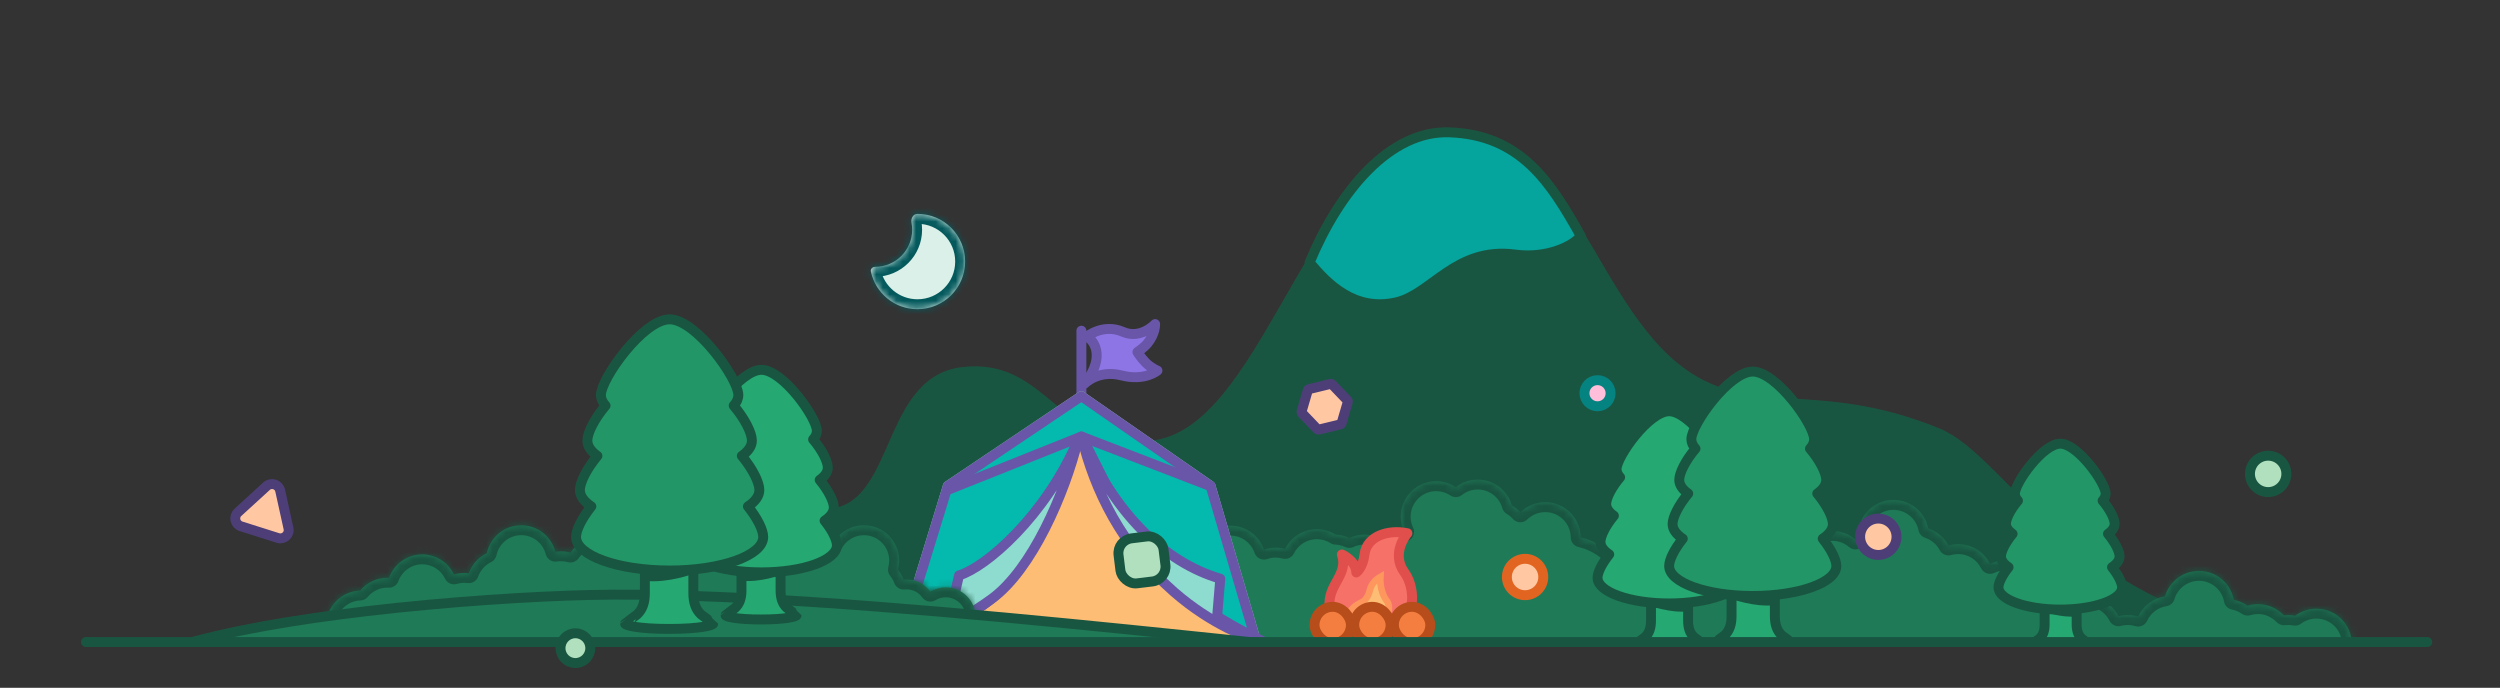 <?xml version="1.0" encoding="utf-8"?>
<svg xmlns="http://www.w3.org/2000/svg" width="378" height="104" viewBox="0 0 378 104" fill="none">
<rect x="0" y="0" width="378" height="104" fill="#333333" stroke="none"/>
<g clip-path="url(#clip0_3162_17253)">
<mask id="path-1-inside-1_3162_17253" fill="white">
<path d="M138.721 32.338C138.063 32.338 137.697 33.04 137.821 33.687C137.886 34.028 137.92 34.38 137.92 34.74C137.92 37.836 135.411 40.345 132.316 40.345C131.927 40.345 131.592 40.665 131.673 41.046C132.363 44.305 135.256 46.75 138.721 46.75C142.701 46.75 145.927 43.524 145.927 39.544C145.927 35.564 142.701 32.338 138.721 32.338Z"/>
</mask>
<path d="M138.721 32.338C138.063 32.338 137.697 33.04 137.821 33.687C137.886 34.028 137.92 34.38 137.92 34.74C137.92 37.836 135.411 40.345 132.316 40.345C131.927 40.345 131.592 40.665 131.673 41.046C132.363 44.305 135.256 46.75 138.721 46.75C142.701 46.75 145.927 43.524 145.927 39.544C145.927 35.564 142.701 32.338 138.721 32.338Z" fill="#DAF0E9"/>
<path d="M138.721 32.338L138.721 30.838H138.721V32.338ZM137.92 34.74H139.42V34.74L137.92 34.74ZM132.316 40.345L132.316 41.845H132.316V40.345ZM138.721 46.75V48.25H138.721L138.721 46.75ZM145.927 39.544L147.427 39.544V39.544H145.927ZM131.673 41.046L130.205 41.357L131.673 41.046ZM137.821 33.687L136.348 33.968L137.821 33.687ZM137.821 33.687L139.294 33.405C139.377 33.838 139.42 34.285 139.42 34.74H137.92H136.42C136.42 34.475 136.395 34.217 136.348 33.968L137.821 33.687ZM137.92 34.74L139.42 34.74C139.42 38.664 136.24 41.845 132.316 41.845L132.316 40.345L132.316 38.845C134.583 38.845 136.42 37.007 136.42 34.74L137.92 34.74ZM131.673 41.046L133.14 40.735C133.687 43.315 135.98 45.25 138.721 45.25L138.721 46.75L138.721 48.25C134.533 48.25 131.04 45.295 130.205 41.357L131.673 41.046ZM138.721 46.75V45.25C141.873 45.25 144.427 42.695 144.427 39.544H145.927H147.427C147.427 44.352 143.529 48.25 138.721 48.25V46.75ZM145.927 39.544L144.427 39.544C144.427 36.393 141.872 33.838 138.721 33.838V32.338V30.838C143.529 30.838 147.427 34.736 147.427 39.544L145.927 39.544ZM132.316 40.345V41.845C132.525 41.845 132.737 41.762 132.902 41.59C133.082 41.402 133.214 41.084 133.14 40.735L131.673 41.046L130.205 41.357C129.874 39.795 131.244 38.845 132.316 38.845V40.345ZM138.721 32.338L138.721 33.838C138.833 33.838 138.956 33.805 139.064 33.739C139.166 33.678 139.225 33.605 139.254 33.557C139.305 33.475 139.299 33.428 139.294 33.405L137.821 33.687L136.348 33.968C136.22 33.299 136.334 32.577 136.701 31.982C137.087 31.358 137.79 30.838 138.721 30.838L138.721 32.338Z" fill="#04595D" mask="url(#path-1-inside-1_3162_17253)"/>
<path d="M227.781 22.621C224.529 20.74 220.674 20.149 215.734 21.715C211.342 23.108 207.593 26.45 204.167 30.825C200.742 35.199 197.704 40.517 194.691 45.767C191.694 50.99 188.716 56.156 185.441 60.114C182.171 64.067 178.501 66.944 174.082 67.382C166.813 68.102 162.725 64.751 158.947 61.597C155.174 58.447 151.745 55.535 145.594 56.245C142.47 56.605 140.359 58.189 138.709 60.384C137.031 62.615 135.865 65.426 134.631 68.217C133.422 70.949 132.135 73.695 130.202 75.518C129.22 76.444 128.062 77.142 126.662 77.485C125.266 77.828 123.673 77.808 121.832 77.365C113.342 75.325 106.671 78.55 104.518 80.55C100.584 84.203 93.319 88.03 84.781 91.293C78.605 93.653 71.716 95.733 64.851 97.25H343.327C328.306 93.765 318.462 87.54 311.236 81.436C307.043 77.895 303.725 74.386 300.838 71.54C297.92 68.663 295.482 66.508 292.972 65.478C283.657 61.658 276.559 61.371 270.371 60.967C264.171 60.562 258.793 60.038 253.246 55.551C249.644 52.636 246.732 48.603 244.084 44.363C242.758 42.24 241.488 40.047 240.23 37.906C238.97 35.761 237.719 33.665 236.422 31.712C233.819 27.794 231.076 24.526 227.781 22.621Z" fill="#195642" stroke="#195642" stroke-width="1.5" stroke-linecap="round" stroke-linejoin="round"/>
<mask id="path-4-inside-2_3162_17253" fill="white">
<path d="M223.431 72.514C222.181 72.514 221.033 72.942 220.121 73.659C219.271 73.092 218.25 72.761 217.151 72.761C214.19 72.761 211.79 75.162 211.79 78.123C211.79 78.943 211.975 79.719 212.305 80.415C211.284 80.708 210.389 81.296 209.717 82.081C208.787 81.306 207.592 80.841 206.288 80.841C205.477 80.841 204.708 81.022 204.019 81.344C203.391 81.05 202.697 80.876 201.966 80.846C201.139 80.325 200.16 80.022 199.11 80.022C197.004 80.022 195.181 81.238 194.305 83.005C193.849 82.879 193.369 82.812 192.873 82.812C192.255 82.812 191.663 82.918 191.11 83.11C190.389 81.001 188.391 79.485 186.038 79.485C183.077 79.485 180.677 81.885 180.677 84.846C180.677 85.958 181.016 86.991 181.596 87.847C180.632 88.906 180.045 90.313 180.045 91.858C180.045 95.151 182.715 97.821 186.008 97.821C186.306 97.821 186.599 97.797 186.886 97.754C188.045 99.795 190.236 101.173 192.751 101.173C194.21 101.173 195.56 100.708 196.664 99.92C196.9 99.952 197.142 99.97 197.387 99.97C198.721 99.97 199.941 99.482 200.879 98.675C201.542 98.972 202.276 99.138 203.05 99.138C205.915 99.138 208.251 96.875 208.367 94.039C208.921 94.317 209.529 94.503 210.173 94.575C210.095 94.938 210.052 95.314 210.052 95.7C210.052 98.639 212.435 101.022 215.374 101.022C216.292 101.022 217.155 100.789 217.908 100.38C218.749 100.797 219.695 101.034 220.696 101.034C222.041 101.034 223.286 100.61 224.309 99.891C225.495 101.301 227.271 102.198 229.258 102.198C230.821 102.198 232.255 101.643 233.373 100.72C234.409 101.077 235.52 101.274 236.678 101.274C236.743 101.274 236.809 101.27 236.874 101.269C238.716 103.829 241.719 105.498 245.114 105.499C249.086 105.499 252.524 103.216 254.19 99.891C254.43 99.924 254.674 99.942 254.922 99.942C255.104 99.942 255.284 99.932 255.461 99.915C256.867 103.377 260.261 105.82 264.228 105.82C267.795 105.82 270.9 103.845 272.512 100.93C274.233 103.282 277.012 104.811 280.149 104.811C283.076 104.811 285.69 103.482 287.426 101.395C289.101 104.053 292.06 105.82 295.434 105.82C299.702 105.82 303.31 102.993 304.488 99.109C305.203 99.462 306.007 99.662 306.858 99.662C307.8 99.662 308.685 99.418 309.454 98.992C310.407 100.479 312.072 101.465 313.97 101.465C314.884 101.465 315.744 101.237 316.497 100.833C316.635 100.808 316.771 100.777 316.904 100.741C317.782 102.505 319.602 103.718 321.707 103.718C323.87 103.718 325.731 102.437 326.579 100.593C327.08 100.748 327.612 100.831 328.163 100.831C329.186 100.83 330.142 100.544 330.955 100.047C331.663 102.18 333.672 103.718 336.042 103.718C337.646 103.718 339.085 103.013 340.067 101.897C340.495 102.007 340.942 102.066 341.403 102.066C341.624 102.066 341.842 102.051 342.056 102.025C343.034 103.067 344.422 103.718 345.964 103.718C347.17 103.718 348.284 103.32 349.18 102.647C349.521 102.715 349.874 102.752 350.235 102.752C353.196 102.752 355.596 100.352 355.596 97.391C355.596 94.43 353.196 92.03 350.235 92.03C349.029 92.03 347.916 92.428 347.021 93.1C346.679 93.032 346.326 92.997 345.964 92.997C345.743 92.997 345.526 93.011 345.312 93.037C344.334 91.995 342.945 91.343 341.403 91.343C340.856 91.343 340.328 91.426 339.83 91.579C339.219 91.148 338.516 90.842 337.754 90.697C337.292 88.205 335.11 86.318 332.484 86.318C330.047 86.318 327.991 87.945 327.34 90.171C325.535 90.449 324.029 91.628 323.291 93.233C322.79 93.078 322.258 92.997 321.707 92.997C321.221 92.997 320.75 93.062 320.302 93.183C319.424 91.418 317.604 90.206 315.499 90.206C314.586 90.206 313.725 90.433 312.973 90.836C312.403 90.944 311.866 91.141 311.375 91.413C310.705 90.367 309.682 89.568 308.474 89.187C308.037 86.665 305.839 84.748 303.192 84.748C302.368 84.748 301.588 84.933 300.891 85.265C300.016 83.493 298.191 82.274 296.081 82.274C295.571 82.274 295.078 82.346 294.611 82.479C293.968 81.266 292.873 80.329 291.55 79.893C291.058 77.44 288.891 75.592 286.293 75.592C283.332 75.592 280.932 77.992 280.932 80.953C280.932 81.09 280.94 81.227 280.95 81.362C280.814 81.427 280.682 81.498 280.553 81.574C279.614 80.767 278.394 80.278 277.06 80.278C275.771 80.278 274.589 80.733 273.664 81.491C273.026 81.355 272.364 81.283 271.686 81.283C267.799 81.283 264.462 83.627 263.006 86.978C262.792 87.006 262.581 87.038 262.372 87.08C261.406 85.671 259.784 84.748 257.947 84.748C256.375 84.748 254.961 85.424 253.98 86.502C253.232 86.105 252.377 85.879 251.471 85.879C250.8 85.879 250.159 86.003 249.567 86.228C248.223 85.571 246.712 85.202 245.114 85.202C245.049 85.202 244.984 85.204 244.919 85.206C243.509 83.246 241.419 81.812 238.994 81.246C238.969 78.306 236.579 75.932 233.634 75.932C232.171 75.932 230.846 76.518 229.879 77.467C229.508 77.052 229.073 76.696 228.59 76.413C227.953 74.162 225.885 72.514 223.431 72.514Z"/>
</mask>
<path d="M223.431 72.514C222.181 72.514 221.033 72.942 220.121 73.659C219.271 73.092 218.25 72.761 217.151 72.761C214.19 72.761 211.79 75.162 211.79 78.123C211.79 78.943 211.975 79.719 212.305 80.415C211.284 80.708 210.389 81.296 209.717 82.081C208.787 81.306 207.592 80.841 206.288 80.841C205.477 80.841 204.708 81.022 204.019 81.344C203.391 81.05 202.697 80.876 201.966 80.846C201.139 80.325 200.16 80.022 199.11 80.022C197.004 80.022 195.181 81.238 194.305 83.005C193.849 82.879 193.369 82.812 192.873 82.812C192.255 82.812 191.663 82.918 191.11 83.11C190.389 81.001 188.391 79.485 186.038 79.485C183.077 79.485 180.677 81.885 180.677 84.846C180.677 85.958 181.016 86.991 181.596 87.847C180.632 88.906 180.045 90.313 180.045 91.858C180.045 95.151 182.715 97.821 186.008 97.821C186.306 97.821 186.599 97.797 186.886 97.754C188.045 99.795 190.236 101.173 192.751 101.173C194.21 101.173 195.56 100.708 196.664 99.92C196.9 99.952 197.142 99.97 197.387 99.97C198.721 99.97 199.941 99.482 200.879 98.675C201.542 98.972 202.276 99.138 203.05 99.138C205.915 99.138 208.251 96.875 208.367 94.039C208.921 94.317 209.529 94.503 210.173 94.575C210.095 94.938 210.052 95.314 210.052 95.7C210.052 98.639 212.435 101.022 215.374 101.022C216.292 101.022 217.155 100.789 217.908 100.38C218.749 100.797 219.695 101.034 220.696 101.034C222.041 101.034 223.286 100.61 224.309 99.891C225.495 101.301 227.271 102.198 229.258 102.198C230.821 102.198 232.255 101.643 233.373 100.72C234.409 101.077 235.52 101.274 236.678 101.274C236.743 101.274 236.809 101.27 236.874 101.269C238.716 103.829 241.719 105.498 245.114 105.499C249.086 105.499 252.524 103.216 254.19 99.891C254.43 99.924 254.674 99.942 254.922 99.942C255.104 99.942 255.284 99.932 255.461 99.915C256.867 103.377 260.261 105.82 264.228 105.82C267.795 105.82 270.9 103.845 272.512 100.93C274.233 103.282 277.012 104.811 280.149 104.811C283.076 104.811 285.69 103.482 287.426 101.395C289.101 104.053 292.06 105.82 295.434 105.82C299.702 105.82 303.31 102.993 304.488 99.109C305.203 99.462 306.007 99.662 306.858 99.662C307.8 99.662 308.685 99.418 309.454 98.992C310.407 100.479 312.072 101.465 313.97 101.465C314.884 101.465 315.744 101.237 316.497 100.833C316.635 100.808 316.771 100.777 316.904 100.741C317.782 102.505 319.602 103.718 321.707 103.718C323.87 103.718 325.731 102.437 326.579 100.593C327.08 100.748 327.612 100.831 328.163 100.831C329.186 100.83 330.142 100.544 330.955 100.047C331.663 102.18 333.672 103.718 336.042 103.718C337.646 103.718 339.085 103.013 340.067 101.897C340.495 102.007 340.942 102.066 341.403 102.066C341.624 102.066 341.842 102.051 342.056 102.025C343.034 103.067 344.422 103.718 345.964 103.718C347.17 103.718 348.284 103.32 349.18 102.647C349.521 102.715 349.874 102.752 350.235 102.752C353.196 102.752 355.596 100.352 355.596 97.391C355.596 94.43 353.196 92.03 350.235 92.03C349.029 92.03 347.916 92.428 347.021 93.1C346.679 93.032 346.326 92.997 345.964 92.997C345.743 92.997 345.526 93.011 345.312 93.037C344.334 91.995 342.945 91.343 341.403 91.343C340.856 91.343 340.328 91.426 339.83 91.579C339.219 91.148 338.516 90.842 337.754 90.697C337.292 88.205 335.11 86.318 332.484 86.318C330.047 86.318 327.991 87.945 327.34 90.171C325.535 90.449 324.029 91.628 323.291 93.233C322.79 93.078 322.258 92.997 321.707 92.997C321.221 92.997 320.75 93.062 320.302 93.183C319.424 91.418 317.604 90.206 315.499 90.206C314.586 90.206 313.725 90.433 312.973 90.836C312.403 90.944 311.866 91.141 311.375 91.413C310.705 90.367 309.682 89.568 308.474 89.187C308.037 86.665 305.839 84.748 303.192 84.748C302.368 84.748 301.588 84.933 300.891 85.265C300.016 83.493 298.191 82.274 296.081 82.274C295.571 82.274 295.078 82.346 294.611 82.479C293.968 81.266 292.873 80.329 291.55 79.893C291.058 77.44 288.891 75.592 286.293 75.592C283.332 75.592 280.932 77.992 280.932 80.953C280.932 81.09 280.94 81.227 280.95 81.362C280.814 81.427 280.682 81.498 280.553 81.574C279.614 80.767 278.394 80.278 277.06 80.278C275.771 80.278 274.589 80.733 273.664 81.491C273.026 81.355 272.364 81.283 271.686 81.283C267.799 81.283 264.462 83.627 263.006 86.978C262.792 87.006 262.581 87.038 262.372 87.08C261.406 85.671 259.784 84.748 257.947 84.748C256.375 84.748 254.961 85.424 253.98 86.502C253.232 86.105 252.377 85.879 251.471 85.879C250.8 85.879 250.159 86.003 249.567 86.228C248.223 85.571 246.712 85.202 245.114 85.202C245.049 85.202 244.984 85.204 244.919 85.206C243.509 83.246 241.419 81.812 238.994 81.246C238.969 78.306 236.579 75.932 233.634 75.932C232.171 75.932 230.846 76.518 229.879 77.467C229.508 77.052 229.073 76.696 228.59 76.413C227.953 74.162 225.885 72.514 223.431 72.514Z" fill="#1F7A57"/>
<path d="M223.431 72.514L223.431 71.014H223.431V72.514ZM220.121 73.659L221.048 74.838C220.538 75.239 219.829 75.266 219.289 74.907L220.121 73.659ZM217.151 72.761L217.151 71.261H217.151V72.761ZM211.79 78.123L210.29 78.123V78.123H211.79ZM212.305 80.415L213.66 79.772C213.849 80.17 213.853 80.631 213.672 81.032C213.49 81.433 213.142 81.735 212.719 81.856L212.305 80.415ZM209.717 82.081L210.856 83.057C210.322 83.679 209.387 83.758 208.757 83.233L209.717 82.081ZM206.288 80.841V79.341H206.288L206.288 80.841ZM204.019 81.344L204.654 82.703C204.251 82.891 203.785 82.891 203.382 82.703L204.019 81.344ZM201.966 80.846L201.906 82.345C201.643 82.335 201.388 82.255 201.166 82.115L201.966 80.846ZM199.11 80.022V78.522H199.11L199.11 80.022ZM194.305 83.005L195.649 83.672C195.329 84.316 194.598 84.643 193.905 84.451L194.305 83.005ZM192.873 82.812L192.873 81.312H192.873V82.812ZM191.11 83.11L191.604 84.526C191.227 84.658 190.813 84.633 190.454 84.459C190.095 84.284 189.82 83.973 189.691 83.596L191.11 83.11ZM186.038 79.485V77.985H186.038L186.038 79.485ZM180.677 84.846L179.177 84.846V84.846H180.677ZM181.596 87.847L182.838 87.006C183.226 87.58 183.171 88.344 182.705 88.856L181.596 87.847ZM180.045 91.858H178.545V91.858L180.045 91.858ZM186.008 97.821L186.008 99.321H186.008V97.821ZM186.886 97.754L186.667 96.27C187.279 96.18 187.884 96.475 188.19 97.013L186.886 97.754ZM192.751 101.173V102.673V101.173ZM196.664 99.92L195.792 98.7C196.103 98.478 196.486 98.383 196.864 98.434L196.664 99.92ZM197.387 99.97L197.387 101.47H197.387V99.97ZM200.879 98.675L199.901 97.538C200.342 97.159 200.961 97.069 201.491 97.306L200.879 98.675ZM203.05 99.138L203.05 100.638H203.05V99.138ZM208.367 94.039L206.868 93.977C206.889 93.468 207.167 93.004 207.606 92.746C208.046 92.487 208.586 92.47 209.041 92.698L208.367 94.039ZM210.173 94.575L210.339 93.084C210.76 93.131 211.142 93.354 211.39 93.698C211.638 94.043 211.729 94.476 211.639 94.89L210.173 94.575ZM210.052 95.7H208.552V95.7L210.052 95.7ZM215.374 101.022V102.522H215.374L215.374 101.022ZM217.908 100.38L217.193 99.062C217.622 98.829 218.137 98.82 218.575 99.037L217.908 100.38ZM220.696 101.034V102.534H220.696L220.696 101.034ZM224.309 99.891L223.446 98.664C224.082 98.217 224.955 98.33 225.456 98.925L224.309 99.891ZM229.258 102.198V103.698V102.198ZM233.373 100.72L232.418 99.564C232.821 99.231 233.368 99.132 233.861 99.302L233.373 100.72ZM236.678 101.274L236.678 102.774H236.678V101.274ZM236.874 101.269L236.846 99.769C237.338 99.76 237.804 99.993 238.092 100.393L236.874 101.269ZM245.114 105.499V106.999H245.114L245.114 105.499ZM254.19 99.891L252.85 99.219C253.137 98.645 253.757 98.318 254.393 98.405L254.19 99.891ZM254.922 99.942L254.922 101.442H254.922V99.942ZM255.461 99.915L255.312 98.422C255.974 98.356 256.6 98.734 256.851 99.35L255.461 99.915ZM264.228 105.82V107.32H264.227L264.228 105.82ZM272.512 100.93L271.199 100.204C271.447 99.756 271.906 99.466 272.417 99.433C272.928 99.401 273.42 99.631 273.722 100.044L272.512 100.93ZM280.149 104.811L280.149 106.311H280.149V104.811ZM287.426 101.395L286.273 100.436C286.58 100.067 287.045 99.867 287.524 99.898C288.004 99.93 288.439 100.189 288.695 100.595L287.426 101.395ZM295.434 105.82V107.32H295.434L295.434 105.82ZM304.488 99.109L303.053 98.674C303.181 98.252 303.488 97.908 303.892 97.733C304.296 97.557 304.757 97.569 305.152 97.764L304.488 99.109ZM306.858 99.662L306.858 101.162H306.858V99.662ZM309.454 98.992L308.727 97.68C309.419 97.296 310.29 97.516 310.717 98.183L309.454 98.992ZM313.97 101.465V102.965H313.97L313.97 101.465ZM316.497 100.833L315.789 99.511C315.924 99.439 316.069 99.388 316.219 99.359L316.497 100.833ZM316.904 100.741L316.512 99.293C317.202 99.106 317.929 99.432 318.247 100.073L316.904 100.741ZM321.707 103.718L321.707 105.218H321.707V103.718ZM326.579 100.593L325.216 99.967C325.53 99.283 326.303 98.938 327.022 99.16L326.579 100.593ZM328.163 100.831L328.163 102.331H328.163V100.831ZM330.955 100.047L330.173 98.768C330.563 98.529 331.041 98.481 331.47 98.639C331.9 98.796 332.234 99.141 332.379 99.575L330.955 100.047ZM336.042 103.718V105.218H336.042L336.042 103.718ZM340.067 101.897L338.941 100.906C339.314 100.482 339.893 100.304 340.44 100.444L340.067 101.897ZM341.403 102.066V103.566H341.403L341.403 102.066ZM342.056 102.025L341.875 100.536C342.349 100.478 342.822 100.65 343.149 100.998L342.056 102.025ZM345.964 103.718V105.218H345.964L345.964 103.718ZM349.18 102.647L348.279 101.447C348.62 101.191 349.055 101.092 349.473 101.176L349.18 102.647ZM350.235 102.752L350.235 104.252H350.235V102.752ZM355.596 97.391H357.096V97.391L355.596 97.391ZM350.235 92.03V90.53H350.235L350.235 92.03ZM347.021 93.1L347.921 94.3C347.579 94.556 347.145 94.655 346.727 94.571L347.021 93.1ZM345.964 92.997L345.964 91.497H345.964V92.997ZM345.312 93.037L345.493 94.526C345.019 94.583 344.546 94.411 344.219 94.063L345.312 93.037ZM341.403 91.343L341.403 89.843H341.403V91.343ZM339.83 91.579L340.27 93.013C339.826 93.149 339.345 93.072 338.966 92.805L339.83 91.579ZM337.754 90.697L337.473 92.17C336.866 92.055 336.392 91.578 336.279 90.97L337.754 90.697ZM332.484 86.318V84.818H332.484L332.484 86.318ZM327.34 90.171L328.779 90.593C328.616 91.151 328.144 91.565 327.568 91.654L327.34 90.171ZM323.291 93.233L324.654 93.86C324.339 94.543 323.567 94.888 322.848 94.666L323.291 93.233ZM321.707 92.997V91.497H321.707L321.707 92.997ZM320.302 93.183L320.694 94.631C320.003 94.818 319.277 94.491 318.959 93.851L320.302 93.183ZM315.499 90.206L315.499 88.706H315.499V90.206ZM312.973 90.836L313.681 92.159C313.546 92.231 313.4 92.282 313.25 92.311L312.973 90.836ZM311.375 91.413L312.102 92.725C311.41 93.108 310.539 92.888 310.112 92.222L311.375 91.413ZM308.474 89.187L308.022 90.618C307.487 90.449 307.091 89.996 306.996 89.443L308.474 89.187ZM303.192 84.748L303.192 83.248H303.192V84.748ZM300.891 85.265L301.535 86.62C300.795 86.972 299.909 86.665 299.546 85.929L300.891 85.265ZM296.081 82.274V80.774H296.081L296.081 82.274ZM294.611 82.479L295.022 83.922C294.341 84.115 293.617 83.807 293.286 83.181L294.611 82.479ZM291.55 79.893L291.081 81.318C290.568 81.149 290.185 80.717 290.079 80.188L291.55 79.893ZM286.293 75.592L286.293 74.092H286.293V75.592ZM280.932 80.953H279.432V80.953L280.932 80.953ZM280.95 81.362L282.446 81.249C282.492 81.866 282.155 82.448 281.597 82.715L280.95 81.362ZM280.553 81.574L281.311 82.868C280.758 83.192 280.061 83.129 279.575 82.711L280.553 81.574ZM277.06 80.278V78.778H277.06L277.06 80.278ZM273.664 81.491L274.615 82.651C274.262 82.94 273.798 83.053 273.352 82.958L273.664 81.491ZM271.686 81.283V79.783H271.686L271.686 81.283ZM263.006 86.978L264.382 87.576C264.171 88.06 263.722 88.398 263.198 88.466L263.006 86.978ZM262.372 87.08L262.665 88.551C262.076 88.668 261.474 88.423 261.135 87.928L262.372 87.08ZM257.947 84.748L257.947 83.248H257.947V84.748ZM253.98 86.502L255.09 87.512C254.629 88.019 253.883 88.149 253.277 87.827L253.98 86.502ZM251.471 85.879L251.471 84.379H251.471V85.879ZM249.567 86.228L250.1 87.63C249.712 87.778 249.281 87.758 248.908 87.576L249.567 86.228ZM245.114 85.202L245.114 83.702H245.114V85.202ZM244.919 85.206L244.947 86.705C244.455 86.715 243.989 86.481 243.701 86.082L244.919 85.206ZM238.994 81.246L238.653 82.706C237.979 82.549 237.5 81.951 237.494 81.259L238.994 81.246ZM233.634 75.932L233.634 74.432H233.634V75.932ZM229.879 77.467L230.93 78.538C230.637 78.825 230.24 78.98 229.83 78.966C229.42 78.953 229.034 78.773 228.76 78.467L229.879 77.467ZM228.59 76.413L227.83 77.706C227.497 77.51 227.252 77.193 227.146 76.821L228.59 76.413ZM223.431 72.514L223.431 74.014C222.53 74.014 221.705 74.321 221.048 74.838L220.121 73.659L219.194 72.48C220.36 71.563 221.833 71.014 223.431 71.014L223.431 72.514ZM220.121 73.659L219.289 74.907C218.677 74.499 217.944 74.261 217.151 74.261V72.761V71.261C218.555 71.261 219.865 71.685 220.953 72.411L220.121 73.659ZM217.151 72.761L217.151 74.261C215.019 74.261 213.29 75.99 213.29 78.123H211.79H210.29C210.29 74.333 213.362 71.261 217.151 71.261L217.151 72.761ZM211.79 78.123L213.29 78.123C213.29 78.714 213.423 79.272 213.66 79.772L212.305 80.415L210.949 81.057C210.527 80.167 210.29 79.171 210.29 78.123L211.79 78.123ZM212.305 80.415L212.719 81.856C211.987 82.067 211.342 82.489 210.856 83.057L209.717 82.081L208.578 81.104C209.437 80.102 210.581 79.349 211.89 78.973L212.305 80.415ZM209.717 82.081L208.757 83.233C208.087 82.675 207.229 82.341 206.288 82.341L206.288 80.841L206.288 79.341C207.955 79.341 209.488 79.938 210.677 80.928L209.717 82.081ZM206.288 80.841V82.341C205.701 82.341 205.149 82.471 204.654 82.703L204.019 81.344L203.383 79.986C204.267 79.572 205.252 79.341 206.288 79.341V80.841ZM204.019 81.344L203.382 82.703C202.933 82.492 202.435 82.366 201.906 82.345L201.966 80.846L202.026 79.347C202.959 79.385 203.849 79.608 204.655 79.986L204.019 81.344ZM201.966 80.846L201.166 82.115C200.57 81.74 199.868 81.522 199.11 81.522L199.11 80.022L199.11 78.522C200.453 78.522 201.708 78.91 202.766 79.578L201.966 80.846ZM199.11 80.022V81.522C197.596 81.522 196.282 82.394 195.649 83.672L194.305 83.005L192.961 82.339C194.08 80.081 196.412 78.522 199.11 78.522V80.022ZM194.305 83.005L193.905 84.451C193.578 84.361 193.232 84.312 192.873 84.312V82.812V81.312C193.505 81.312 194.12 81.398 194.704 81.56L194.305 83.005ZM192.873 82.812L192.873 84.312C192.427 84.312 192.001 84.388 191.604 84.526L191.11 83.11L190.617 81.693C191.324 81.447 192.083 81.312 192.873 81.312L192.873 82.812ZM191.11 83.11L189.691 83.596C189.171 82.075 187.73 80.985 186.038 80.985L186.038 79.485L186.038 77.985C189.052 77.985 191.607 79.928 192.53 82.624L191.11 83.11ZM186.038 79.485V80.985C183.906 80.985 182.177 82.714 182.177 84.846H180.677H179.177C179.177 81.057 182.249 77.985 186.038 77.985V79.485ZM180.677 84.846L182.177 84.846C182.177 85.648 182.42 86.39 182.838 87.006L181.596 87.847L180.354 88.688C179.611 87.592 179.177 86.268 179.177 84.846L180.677 84.846ZM181.596 87.847L182.705 88.856C181.983 89.65 181.545 90.701 181.545 91.858L180.045 91.858L178.545 91.858C178.545 89.926 179.281 88.162 180.486 86.838L181.596 87.847ZM180.045 91.858H181.545C181.545 94.323 183.543 96.321 186.008 96.321V97.821V99.321C181.886 99.321 178.545 95.979 178.545 91.858H180.045ZM186.008 97.821L186.008 96.321C186.225 96.321 186.445 96.303 186.667 96.27L186.886 97.754L187.105 99.238C186.753 99.29 186.387 99.321 186.008 99.321L186.008 97.821ZM186.886 97.754L188.19 97.013C189.094 98.605 190.799 99.673 192.751 99.673V101.173V102.673C189.674 102.673 186.996 100.985 185.582 98.495L186.886 97.754ZM192.751 101.173V99.673C193.886 99.673 194.934 99.313 195.792 98.7L196.664 99.92L197.536 101.141C196.187 102.104 194.534 102.673 192.751 102.673V101.173ZM196.664 99.92L196.864 98.434C197.041 98.458 197.215 98.47 197.387 98.47V99.97V101.47C197.068 101.47 196.76 101.447 196.464 101.407L196.664 99.92ZM197.387 99.97L197.387 98.47C198.348 98.47 199.224 98.12 199.901 97.538L200.879 98.675L201.857 99.813C200.657 100.844 199.094 101.47 197.387 101.47L197.387 99.97ZM200.879 98.675L201.491 97.306C201.967 97.519 202.493 97.638 203.05 97.638V99.138V100.638C202.059 100.638 201.117 100.425 200.266 100.045L200.879 98.675ZM203.05 99.138L203.05 97.638C205.107 97.638 206.785 96.013 206.868 93.977L208.367 94.039L209.866 94.1C209.716 97.737 206.722 100.638 203.05 100.638L203.05 99.138ZM208.367 94.039L209.041 92.698C209.44 92.899 209.877 93.033 210.339 93.084L210.173 94.575L210.007 96.066C209.182 95.974 208.402 95.735 207.693 95.379L208.367 94.039ZM210.173 94.575L211.639 94.89C211.582 95.155 211.552 95.425 211.552 95.7L210.052 95.7L208.552 95.7C208.552 95.202 208.607 94.72 208.706 94.259L210.173 94.575ZM210.052 95.7H211.552C211.552 97.811 213.263 99.522 215.374 99.522L215.374 101.022L215.374 102.522C211.606 102.522 208.552 99.468 208.552 95.7H210.052ZM215.374 101.022V99.522C216.035 99.522 216.653 99.355 217.193 99.062L217.908 100.38L218.624 101.699C217.657 102.223 216.548 102.522 215.374 102.522V101.022ZM217.908 100.38L218.575 99.037C219.215 99.354 219.934 99.534 220.696 99.534L220.696 101.034L220.696 102.534C219.456 102.534 218.282 102.24 217.242 101.724L217.908 100.38ZM220.696 101.034V99.534C221.721 99.534 222.667 99.212 223.446 98.664L224.309 99.891L225.171 101.118C223.906 102.008 222.361 102.534 220.696 102.534V101.034ZM224.309 99.891L225.456 98.925C226.371 100.012 227.733 100.698 229.258 100.698V102.198V103.698C226.809 103.698 224.62 102.59 223.161 100.857L224.309 99.891ZM229.258 102.198V100.698C230.46 100.698 231.559 100.273 232.418 99.564L233.373 100.72L234.328 101.877C232.951 103.014 231.182 103.698 229.258 103.698V102.198ZM233.373 100.72L233.861 99.302C234.745 99.606 235.692 99.774 236.678 99.774V101.274V102.774C235.349 102.774 234.073 102.548 232.885 102.138L233.373 100.72ZM236.678 101.274L236.678 99.774C236.744 99.774 236.688 99.772 236.846 99.769L236.874 101.269L236.903 102.769C236.883 102.769 236.867 102.77 236.825 102.771C236.789 102.772 236.736 102.774 236.678 102.774L236.678 101.274ZM236.874 101.269L238.092 100.393C239.665 102.579 242.223 103.998 245.114 103.999L245.114 105.499L245.114 106.999C241.215 106.998 237.768 105.08 235.656 102.145L236.874 101.269ZM245.114 105.499V103.999C248.497 103.999 251.427 102.056 252.85 99.219L254.19 99.891L255.531 100.563C253.62 104.375 249.676 106.999 245.114 106.999V105.499ZM254.19 99.891L254.393 98.405C254.571 98.429 254.747 98.442 254.922 98.442V99.942V101.442C254.601 101.442 254.288 101.418 253.988 101.377L254.19 99.891ZM254.922 99.942L254.922 98.442C255.051 98.442 255.181 98.435 255.312 98.422L255.461 99.915L255.61 101.407C255.386 101.429 255.157 101.442 254.922 101.442L254.922 99.942ZM255.461 99.915L256.851 99.35C258.035 102.267 260.893 104.32 264.228 104.32L264.228 105.82L264.227 107.32C259.628 107.32 255.698 104.487 254.071 100.479L255.461 99.915ZM264.228 105.82V104.32C267.227 104.32 269.84 102.661 271.199 100.204L272.512 100.93L273.824 101.656C271.959 105.029 268.362 107.32 264.228 107.32V105.82ZM272.512 100.93L273.722 100.044C275.174 102.027 277.511 103.311 280.149 103.311V104.811V106.311C276.512 106.311 273.292 104.536 271.301 101.816L272.512 100.93ZM280.149 104.811L280.149 103.311C282.611 103.311 284.81 102.195 286.273 100.436L287.426 101.395L288.579 102.354C286.571 104.768 283.54 106.311 280.149 106.311L280.149 104.811ZM287.426 101.395L288.695 100.595C290.107 102.836 292.597 104.32 295.434 104.32L295.434 105.82L295.434 107.32C291.523 107.32 288.095 105.269 286.157 102.195L287.426 101.395ZM295.434 105.82V104.32C299.023 104.32 302.061 101.943 303.053 98.674L304.488 99.109L305.924 99.544C304.559 104.043 300.381 107.32 295.434 107.32V105.82ZM304.488 99.109L305.152 97.764C305.667 98.018 306.245 98.162 306.858 98.162V99.662V101.162C305.77 101.162 304.739 100.906 303.824 100.454L304.488 99.109ZM306.858 99.662L306.858 98.162C307.539 98.162 308.174 97.987 308.727 97.68L309.454 98.992L310.182 100.303C309.196 100.85 308.062 101.162 306.858 101.162L306.858 99.662ZM309.454 98.992L310.717 98.183C311.406 99.258 312.606 99.965 313.97 99.965L313.97 101.465L313.97 102.965C311.539 102.965 309.408 101.7 308.191 99.801L309.454 98.992ZM313.97 101.465V99.965C314.631 99.965 315.248 99.801 315.789 99.511L316.497 100.833L317.205 102.156C316.24 102.673 315.137 102.965 313.97 102.965V101.465ZM316.497 100.833L316.219 99.359C316.322 99.34 316.42 99.318 316.512 99.293L316.904 100.741L317.297 102.189C317.121 102.236 316.947 102.275 316.775 102.308L316.497 100.833ZM316.904 100.741L318.247 100.073C318.881 101.348 320.194 102.218 321.707 102.218V103.718V105.218C319.011 105.218 316.682 103.663 315.561 101.409L316.904 100.741ZM321.707 103.718L321.707 102.218C323.261 102.218 324.604 101.299 325.216 99.967L326.579 100.593L327.942 101.22C326.859 103.576 324.478 105.218 321.707 105.218L321.707 103.718ZM326.579 100.593L327.022 99.16C327.38 99.27 327.763 99.331 328.163 99.331V100.831V102.331C327.461 102.331 326.78 102.225 326.137 102.027L326.579 100.593ZM328.163 100.831L328.163 99.331C328.903 99.331 329.589 99.124 330.173 98.768L330.955 100.047L331.737 101.327C330.695 101.964 329.469 102.33 328.163 102.331L328.163 100.831ZM330.955 100.047L332.379 99.575C332.889 101.113 334.338 102.218 336.042 102.218L336.042 103.718L336.042 105.218C333.006 105.218 330.437 103.247 329.532 100.52L330.955 100.047ZM336.042 103.718V102.218C337.197 102.218 338.231 101.713 338.941 100.906L340.067 101.897L341.193 102.888C339.939 104.314 338.096 105.218 336.042 105.218V103.718ZM340.067 101.897L340.44 100.444C340.749 100.523 341.071 100.566 341.403 100.566L341.403 102.066L341.403 103.566C340.813 103.566 340.24 103.49 339.695 103.35L340.067 101.897ZM341.403 102.066V100.566C341.556 100.566 341.713 100.555 341.875 100.536L342.056 102.025L342.236 103.514C341.971 103.546 341.692 103.566 341.403 103.566V102.066ZM342.056 102.025L343.149 100.998C343.856 101.751 344.854 102.218 345.964 102.218L345.964 103.718L345.964 105.218C343.99 105.218 342.211 104.382 340.962 103.052L342.056 102.025ZM345.964 103.718V102.218C346.835 102.218 347.634 101.932 348.279 101.447L349.18 102.647L350.08 103.846C348.934 104.707 347.506 105.218 345.964 105.218V103.718ZM349.18 102.647L349.473 101.176C349.723 101.226 349.978 101.252 350.235 101.252V102.752V104.252C349.77 104.252 349.319 104.204 348.886 104.118L349.18 102.647ZM350.235 102.752L350.235 101.252C352.367 101.252 354.096 99.524 354.096 97.391L355.596 97.391L357.096 97.391C357.096 101.18 354.025 104.252 350.235 104.252L350.235 102.752ZM355.596 97.391H354.096C354.096 95.258 352.367 93.53 350.235 93.53L350.235 92.03L350.235 90.53C354.025 90.53 357.096 93.602 357.096 97.391H355.596ZM350.235 92.03V93.53C349.365 93.53 348.566 93.816 347.921 94.3L347.021 93.1L346.12 91.9C347.267 91.04 348.694 90.53 350.235 90.53V92.03ZM347.021 93.1L346.727 94.571C346.483 94.522 346.228 94.497 345.964 94.497V92.997V91.497C346.423 91.497 346.875 91.541 347.314 91.629L347.021 93.1ZM345.964 92.997L345.964 94.497C345.808 94.497 345.651 94.507 345.493 94.526L345.312 93.037L345.132 91.547C345.401 91.515 345.679 91.497 345.964 91.497L345.964 92.997ZM345.312 93.037L344.219 94.063C343.512 93.31 342.513 92.843 341.403 92.843V91.343V89.843C343.377 89.843 345.157 90.679 346.406 92.01L345.312 93.037ZM341.403 91.343L341.403 92.843C341.008 92.843 340.628 92.903 340.27 93.013L339.83 91.579L339.39 90.144C340.027 89.949 340.704 89.843 341.403 89.843L341.403 91.343ZM339.83 91.579L338.966 92.805C338.525 92.494 338.019 92.274 337.473 92.17L337.754 90.697L338.034 89.223C339.012 89.409 339.914 89.802 340.694 90.353L339.83 91.579ZM337.754 90.697L336.279 90.97C335.947 89.176 334.373 87.818 332.484 87.818L332.484 86.318L332.484 84.818C335.846 84.818 338.638 87.235 339.229 90.424L337.754 90.697ZM332.484 86.318V87.818C330.732 87.818 329.249 88.987 328.779 90.593L327.34 90.171L325.9 89.75C326.734 86.902 329.362 84.818 332.484 84.818V86.318ZM327.34 90.171L327.568 91.654C326.274 91.853 325.187 92.701 324.654 93.86L323.291 93.233L321.928 92.606C322.871 90.555 324.796 89.046 327.111 88.689L327.34 90.171ZM323.291 93.233L322.848 94.666C322.492 94.556 322.109 94.497 321.707 94.497L321.707 92.997L321.707 91.497C322.407 91.497 323.089 91.6 323.734 91.8L323.291 93.233ZM321.707 92.997V94.497C321.355 94.497 321.016 94.544 320.694 94.631L320.302 93.183L319.91 91.735C320.483 91.58 321.086 91.497 321.707 91.497V92.997ZM320.302 93.183L318.959 93.851C318.325 92.576 317.012 91.706 315.499 91.706V90.206V88.706C318.195 88.706 320.524 90.261 321.645 92.515L320.302 93.183ZM315.499 90.206L315.499 91.706C314.838 91.706 314.22 91.87 313.681 92.159L312.973 90.836L312.265 89.514C313.23 88.997 314.333 88.706 315.499 88.706L315.499 90.206ZM312.973 90.836L313.25 92.311C312.841 92.388 312.455 92.529 312.102 92.725L311.375 91.413L310.648 90.101C311.276 89.752 311.965 89.5 312.695 89.362L312.973 90.836ZM311.375 91.413L310.112 92.222C309.628 91.466 308.889 90.891 308.022 90.618L308.474 89.187L308.925 87.757C310.475 88.246 311.782 89.267 312.638 90.603L311.375 91.413ZM308.474 89.187L306.996 89.443C306.681 87.628 305.097 86.248 303.192 86.248V84.748V83.248C306.581 83.248 309.392 85.703 309.952 88.931L308.474 89.187ZM303.192 84.748L303.192 86.248C302.596 86.248 302.035 86.382 301.535 86.62L300.891 85.265L300.246 83.911C301.141 83.485 302.141 83.248 303.192 83.248L303.192 84.748ZM300.891 85.265L299.546 85.929C298.914 84.649 297.598 83.774 296.081 83.774L296.081 82.274L296.081 80.774C298.784 80.774 301.118 82.337 302.236 84.601L300.891 85.265ZM296.081 82.274V83.774C295.714 83.774 295.359 83.826 295.022 83.922L294.611 82.479L294.201 81.036C294.798 80.866 295.429 80.774 296.081 80.774V82.274ZM294.611 82.479L293.286 83.181C292.822 82.306 292.031 81.631 291.081 81.318L291.55 79.893L292.019 78.468C293.715 79.027 295.114 80.225 295.937 81.777L294.611 82.479ZM291.55 79.893L290.079 80.188C289.725 78.422 288.163 77.092 286.293 77.092V75.592V74.092C289.619 74.092 292.391 76.457 293.021 79.598L291.55 79.893ZM286.293 75.592L286.293 77.092C284.16 77.092 282.432 78.821 282.432 80.953L280.932 80.953L279.432 80.953C279.432 77.163 282.504 74.093 286.293 74.092L286.293 75.592ZM280.932 80.953H282.432C282.432 81.033 282.437 81.125 282.446 81.249L280.95 81.362L279.454 81.475C279.443 81.329 279.432 81.148 279.432 80.953H280.932ZM280.95 81.362L281.597 82.715C281.504 82.76 281.409 82.811 281.311 82.868L280.553 81.574L279.794 80.28C279.955 80.185 280.125 80.094 280.303 80.008L280.95 81.362ZM280.553 81.574L279.575 82.711C278.897 82.128 278.021 81.778 277.06 81.778L277.06 80.278L277.06 78.778C278.768 78.778 280.331 79.405 281.531 80.436L280.553 81.574ZM277.06 80.278V81.778C276.131 81.778 275.282 82.105 274.615 82.651L273.664 81.491L272.713 80.331C273.896 79.362 275.411 78.778 277.06 78.778V80.278ZM273.664 81.491L273.352 82.958C272.815 82.844 272.257 82.783 271.686 82.783L271.686 81.283L271.686 79.783C272.471 79.783 273.237 79.866 273.976 80.024L273.664 81.491ZM271.686 81.283V82.783C268.418 82.783 265.608 84.752 264.382 87.576L263.006 86.978L261.63 86.38C263.315 82.501 267.18 79.783 271.686 79.783V81.283ZM263.006 86.978L263.198 88.466C263.007 88.49 262.831 88.518 262.665 88.551L262.372 87.08L262.079 85.608C262.331 85.558 262.577 85.521 262.814 85.49L263.006 86.978ZM262.372 87.08L261.135 87.928C260.437 86.91 259.269 86.248 257.947 86.248V84.748V83.248C260.299 83.248 262.375 84.432 263.609 86.231L262.372 87.08ZM257.947 84.748L257.947 86.248C256.815 86.248 255.798 86.733 255.09 87.512L253.98 86.502L252.871 85.493C254.124 84.115 255.935 83.248 257.947 83.248L257.947 84.748ZM253.98 86.502L253.277 87.827C252.739 87.542 252.126 87.379 251.471 87.379V85.879V84.379C252.629 84.379 253.724 84.668 254.684 85.177L253.98 86.502ZM251.471 85.879L251.471 87.379C250.986 87.379 250.525 87.469 250.1 87.63L249.567 86.228L249.035 84.826C249.793 84.538 250.614 84.379 251.471 84.379L251.471 85.879ZM249.567 86.228L248.908 87.576C247.765 87.016 246.478 86.702 245.114 86.702V85.202V83.702C246.945 83.702 248.681 84.125 250.226 84.88L249.567 86.228ZM245.114 85.202L245.114 86.702C245.064 86.702 245.061 86.703 244.947 86.705L244.919 85.206L244.891 83.706C244.907 83.706 245.034 83.702 245.114 83.702L245.114 85.202ZM244.919 85.206L243.701 86.082C242.498 84.41 240.716 83.188 238.653 82.706L238.994 81.246L239.335 79.785C242.122 80.436 244.52 82.083 246.137 84.329L244.919 85.206ZM238.994 81.246L237.494 81.259C237.476 79.142 235.755 77.432 233.634 77.432V75.932V74.432C237.403 74.432 240.462 77.471 240.494 81.233L238.994 81.246ZM233.634 75.932L233.634 77.432C232.58 77.432 231.628 77.852 230.93 78.538L229.879 77.467L228.828 76.397C230.064 75.183 231.763 74.432 233.634 74.432L233.634 75.932ZM229.879 77.467L228.76 78.467C228.494 78.168 228.18 77.911 227.83 77.706L228.59 76.413L229.349 75.119C229.966 75.481 230.522 75.936 230.997 76.468L229.879 77.467ZM228.59 76.413L227.146 76.821C226.688 75.2 225.196 74.014 223.431 74.014V72.514V71.014C226.573 71.014 229.219 73.125 230.033 76.004L228.59 76.413Z" fill="#195642" mask="url(#path-4-inside-2_3162_17253)"/>
<path d="M256.156 96.347C255.509 95.754 255.24 94.939 255.24 93.843V89.483L252.435 89.428L249.631 89.483V93.843C249.631 94.939 249.364 95.754 248.715 96.347C248.715 96.347 247.332 97.365 247.332 97.392C247.332 97.57 248.807 98 252.434 98C256.06 98 257.535 97.572 257.535 97.392C257.535 97.365 256.153 96.347 256.153 96.347H256.156Z" fill="#25A871" stroke="#195642" stroke-width="1.5" stroke-linejoin="round"/>
<path d="M261.431 83.825C262.272 83.264 262.755 82.617 262.755 81.928C262.755 81.065 262.001 79.518 260.727 77.978C261.468 77.454 261.892 76.853 261.892 76.212C261.892 75.337 261.102 73.723 259.785 72.166C260.131 71.784 260.322 71.371 260.322 70.936C260.322 69.056 255.43 62.18 252.374 62.18C249.318 62.18 244.425 69.056 244.425 70.936C244.425 71.369 244.617 71.784 244.963 72.166C243.646 73.723 242.856 75.337 242.856 76.212C242.856 76.853 243.279 77.454 244.021 77.978C242.747 79.518 241.993 81.065 241.993 81.928C241.993 82.617 242.474 83.264 243.317 83.825C242.198 85.222 241.547 86.572 241.547 87.359C241.547 89.502 246.395 91.24 252.374 91.24C258.352 91.24 263.2 89.502 263.2 87.359C263.2 86.574 262.548 85.222 261.431 83.825Z" fill="#25A871" stroke="#195642" stroke-width="1.5" stroke-linejoin="round"/>
<path d="M249.672 91.109L249.605 91.616C249.605 91.616 252.555 92.728 255.217 92.438V91.083C255.217 91.083 251.757 91.398 249.672 91.107V91.109Z" fill="#195642"/>
<path d="M269.429 96.07C268.673 95.378 268.359 94.426 268.359 93.146V88.056L265.085 87.992L261.811 88.056V93.146C261.811 94.426 261.499 95.378 260.741 96.07C260.741 96.07 259.127 97.258 259.127 97.29C259.127 97.498 260.849 98 265.083 98C269.317 98 271.039 97.5 271.039 97.29C271.039 97.258 269.425 96.07 269.425 96.07H269.429Z" fill="#25A871" stroke="#195642" stroke-width="1.5" stroke-linejoin="round"/>
<path d="M275.588 81.45C276.57 80.796 277.134 80.04 277.134 79.236C277.134 78.228 276.254 76.422 274.766 74.624C275.632 74.012 276.126 73.31 276.126 72.562C276.126 71.54 275.204 69.656 273.666 67.838C274.07 67.392 274.294 66.91 274.294 66.402C274.294 64.208 268.582 56.18 265.014 56.18C261.446 56.18 255.734 64.208 255.734 66.402C255.734 66.908 255.958 67.392 256.362 67.838C254.824 69.656 253.902 71.54 253.902 72.562C253.902 73.31 254.396 74.012 255.262 74.624C253.774 76.422 252.894 78.228 252.894 79.236C252.894 80.04 253.456 80.796 254.44 81.45C253.134 83.082 252.374 84.658 252.374 85.576C252.374 88.078 258.034 90.108 265.014 90.108C271.994 90.108 277.654 88.078 277.654 85.576C277.654 84.66 276.892 83.082 275.588 81.45Z" fill="#239667" stroke="#195642" stroke-width="1.5" stroke-linejoin="round"/>
<path d="M261.859 89.954L261.781 90.546C261.781 90.546 265.225 91.844 268.333 91.506V89.924C268.333 89.924 264.293 90.292 261.859 89.952V89.954Z" fill="#195642"/>
<path d="M314.78 96.573C314.221 96.061 313.989 95.358 313.989 94.411V90.648L311.569 90.601L309.148 90.648V94.411C309.148 95.358 308.918 96.061 308.357 96.573C308.357 96.573 307.164 97.451 307.164 97.475C307.164 97.629 308.437 98 311.567 98C314.697 98 315.97 97.63 315.97 97.475C315.97 97.451 314.777 96.573 314.777 96.573H314.78Z" fill="#25A871" stroke="#195642" stroke-width="1.5" stroke-linejoin="round"/>
<path d="M319.333 85.765C320.059 85.281 320.476 84.722 320.476 84.128C320.476 83.383 319.825 82.048 318.725 80.718C319.365 80.266 319.73 79.747 319.73 79.194C319.73 78.439 319.049 77.046 317.912 75.702C318.21 75.372 318.376 75.016 318.376 74.64C318.376 73.018 314.153 67.083 311.516 67.083C308.878 67.083 304.655 73.018 304.655 74.64C304.655 75.014 304.821 75.372 305.119 75.702C303.982 77.046 303.301 78.439 303.301 79.194C303.301 79.747 303.666 80.266 304.306 80.718C303.206 82.048 302.555 83.383 302.555 84.128C302.555 84.722 302.971 85.281 303.698 85.765C302.733 86.971 302.171 88.136 302.171 88.815C302.171 90.665 306.355 92.166 311.516 92.166C316.676 92.166 320.86 90.665 320.86 88.815C320.86 88.138 320.297 86.971 319.333 85.765Z" fill="#239667" stroke="#195642" stroke-width="1.5" stroke-linejoin="round"/>
<path d="M309.184 92.052L309.126 92.49C309.126 92.49 311.672 93.449 313.97 93.199V92.03C313.97 92.03 310.983 92.302 309.184 92.05V92.052Z" fill="#195642"/>
<path d="M211.073 45.722C204.766 47.128 200.711 42.909 198.007 39.695C202.513 28.848 210.18 19.674 219.183 20.009C229.996 20.411 234.502 27.642 239.007 35.678C237.956 37.151 233.944 39.138 229.095 38.49C220.084 37.285 216.48 44.516 211.073 45.722Z" fill="#05A49C" stroke="#195642" stroke-width="1.5" stroke-linecap="round" stroke-linejoin="round"/>
<path d="M163.507 60.5V50" stroke="#6956A8" stroke-width="1.5" stroke-linecap="round" stroke-linejoin="round"/>
<path d="M164.264 50.944C165.092 51.065 167.442 53.733 164.007 58C164.007 58 166.044 55.86 169.588 56.767C173.104 57.667 175.007 56.033 175.007 56.033C175.007 56.033 174.007 55.633 173.201 54.8C172.439 54.012 171.975 53.233 171.975 53.233C171.975 53.233 172.955 52.568 173.459 51.967C174.717 50.467 174.655 49 174.655 49C174.655 49 172.479 51.351 169.792 50.178C166.739 48.845 164.264 50.944 164.264 50.944Z" fill="#8D75E6" stroke="#6956A8" stroke-width="1.5" stroke-miterlimit="10" stroke-linejoin="round"/>
<path d="M183.032 73.465L190.005 97.25H136.022L143.316 73.473L163.5 59.907L183.032 73.465Z" fill="#FDBD74" stroke="#87D1A3" stroke-width="1.5" stroke-linecap="round" stroke-linejoin="round"/>
<path d="M183.032 73.465L189.784 96.495C182.303 92.45 178.131 89.512 174.828 85.639C171.276 81.475 168.696 76.201 164.178 67.165C164.047 66.903 163.775 66.74 163.482 66.75C163.226 66.759 162.994 66.898 162.865 67.113L162.816 67.21C158.29 78.022 155.841 84.124 152.253 88.259C148.893 92.132 144.491 94.311 136.136 96.874L143.316 73.473L163.5 59.907L183.032 73.465Z" fill="#04B9AD" stroke="#6956A8" stroke-width="1.5" stroke-linecap="round" stroke-linejoin="round"/>
<path d="M150.007 90.5C156.007 86.1 161.007 74.667 163.007 66.5C158.066 78.065 149.032 85.79 145.007 87L143.507 93.5L136.507 97C138.507 96.667 144.007 94.9 150.007 90.5Z" fill="#8EDBCF" stroke="#6956A8" stroke-width="1.5" stroke-linecap="round" stroke-linejoin="round"/>
<path d="M177.507 89.5C169.507 82.5 165.507 74.167 163.507 66C168.449 77.565 176.007 85 184.507 87.5L184.007 93.5L191.007 97C189.007 96.667 183.107 94.4 177.507 89.5Z" fill="#8EDBCF" stroke="#6956A8" stroke-width="1.5" stroke-linecap="round" stroke-linejoin="round"/>
<path d="M143.507 74L163.507 66L183.007 73.5" stroke="#6956A8" stroke-width="1.5" stroke-linecap="round" stroke-linejoin="round"/>
<path d="M201.02 91.146C201.047 88.239 203.872 86.774 202.89 83.837C202.89 83.837 205.016 84.735 205.071 86.562C205.071 86.562 206.068 85.898 206.315 83.837C206.654 81 210.014 80.029 212.797 80.63C212.797 80.63 210.194 83.603 212.355 86.562C213.826 88.579 213.899 92.165 212.507 93C211.013 96.834 202.562 95.806 201.007 91.152L201.02 91.146Z" fill="#F67269" stroke="#E14F4C" stroke-width="1.5" stroke-linejoin="round"/>
<path d="M208.708 87.234C208.685 87.606 208.696 88.011 208.75 88.423C208.858 89.234 209.138 90.114 209.692 90.857V90.858C209.995 91.264 210.042 91.765 209.99 92.213C209.964 92.433 209.916 92.625 209.875 92.761C209.863 92.799 209.851 92.831 209.841 92.859C209.452 93.172 208.925 93.362 208.302 93.447C207.636 93.537 206.902 93.505 206.208 93.415C205.516 93.325 204.881 93.18 204.417 93.057C204.264 93.017 204.131 92.976 204.021 92.944C204.065 92.614 204.219 92.328 204.446 92.07C204.753 91.72 205.18 91.439 205.597 91.215L205.598 91.214C205.629 91.197 206.014 91.059 206.319 90.771C206.65 90.458 206.942 89.966 207.148 89.158V89.157C207.365 88.303 207.932 87.738 208.475 87.377C208.554 87.325 208.633 87.277 208.708 87.234Z" fill="#FDBD74" stroke="#FD975D"/>
<rect x="198.757" y="91.75" width="5.5" height="5.5" rx="2.75" fill="#F47E3F" stroke="#B74D1A" stroke-width="1.5"/>
<rect x="204.757" y="91.75" width="5.5" height="5.5" rx="2.75" fill="#F47E3F" stroke="#B74D1A" stroke-width="1.5"/>
<rect x="210.757" y="91.75" width="5.5" height="5.5" rx="2.75" fill="#F47E3F" stroke="#B74D1A" stroke-width="1.5"/>
<mask id="path-28-inside-3_3162_17253" fill="white">
<path d="M116.486 73.71C119.274 73.71 121.56 75.855 121.788 78.584C123.48 79.169 124.784 80.582 125.216 82.34C125.447 82.299 125.682 82.271 125.921 82.257C126.815 80.572 128.586 79.423 130.626 79.423C133.566 79.423 135.949 81.806 135.949 84.745C135.949 85.226 135.884 85.691 135.764 86.134C136.127 86.58 136.419 87.086 136.623 87.636C136.77 87.621 136.92 87.614 137.071 87.614C138.554 87.614 139.866 88.343 140.671 89.461C141.351 89.049 142.149 88.812 143.002 88.812C145.49 88.812 147.506 90.829 147.506 93.316C147.506 95.804 145.49 97.82 143.002 97.82C141.468 97.82 140.115 97.052 139.301 95.881C138.646 96.263 137.884 96.483 137.071 96.483C135.533 96.483 134.179 95.7 133.383 94.512C132.835 94.703 132.246 94.809 131.632 94.809C130.715 94.809 129.851 94.577 129.097 94.168C128.257 94.584 127.311 94.82 126.31 94.82C124.965 94.82 123.72 94.397 122.698 93.678C121.511 95.087 119.735 95.984 117.749 95.984C115.773 95.984 114.005 95.098 112.819 93.702C111.967 94.281 110.94 94.619 109.833 94.619C108.67 94.619 107.596 94.246 106.72 93.614C105.831 93.903 104.883 94.061 103.898 94.061C102.219 94.061 100.648 93.606 99.295 92.817C98.319 93.998 96.843 94.75 95.192 94.75C93.155 94.75 91.386 93.606 90.492 91.926C90.04 91.916 89.602 91.85 89.184 91.734C88.221 93.104 86.631 94 84.83 94C83.82 94 82.876 93.719 82.072 93.231C81.161 94.857 79.423 95.957 77.426 95.957C76.342 95.957 75.335 95.632 74.494 95.075C74.441 95.148 74.386 95.219 74.33 95.289C74.7 96.014 74.911 96.835 74.911 97.705C74.91 100.644 72.527 103.027 69.587 103.027C66.648 103.027 64.265 100.644 64.265 97.705C64.265 96.439 64.708 95.276 65.447 94.362C65.426 94.322 65.405 94.281 65.385 94.24C64.896 94.388 64.378 94.469 63.84 94.469C63.753 94.469 63.665 94.466 63.579 94.462C62.862 96.474 60.971 97.927 58.73 97.995C57.754 99.175 56.279 99.928 54.628 99.928C51.689 99.928 49.305 97.545 49.305 94.606C49.305 91.722 51.599 89.375 54.461 89.287C55.438 88.107 56.914 87.356 58.565 87.356C58.652 87.356 58.739 87.357 58.826 87.361C59.559 85.3 61.527 83.824 63.84 83.824C65.958 83.824 67.787 85.062 68.644 86.853C69.133 86.704 69.652 86.625 70.19 86.625C70.429 86.625 70.664 86.641 70.894 86.672C71.362 85.339 72.344 84.248 73.604 83.64C74.111 81.229 76.25 79.419 78.812 79.419C81.297 79.419 83.384 81.122 83.97 83.425C84.25 83.379 84.537 83.356 84.83 83.356C85.322 83.356 85.799 83.424 86.251 83.549C87.215 82.179 88.806 81.284 90.608 81.284C92.352 81.284 93.9 82.123 94.871 83.42C95.583 79.077 99.353 75.764 103.898 75.764C106.725 75.764 109.252 77.046 110.93 79.061C111.007 79.045 111.085 79.032 111.164 79.019C111.171 76.086 113.551 73.71 116.486 73.71Z"/>
</mask>
<path d="M116.486 73.71C119.274 73.71 121.56 75.855 121.788 78.584C123.48 79.169 124.784 80.582 125.216 82.34C125.447 82.299 125.682 82.271 125.921 82.257C126.815 80.572 128.586 79.423 130.626 79.423C133.566 79.423 135.949 81.806 135.949 84.745C135.949 85.226 135.884 85.691 135.764 86.134C136.127 86.58 136.419 87.086 136.623 87.636C136.77 87.621 136.92 87.614 137.071 87.614C138.554 87.614 139.866 88.343 140.671 89.461C141.351 89.049 142.149 88.812 143.002 88.812C145.49 88.812 147.506 90.829 147.506 93.316C147.506 95.804 145.49 97.82 143.002 97.82C141.468 97.82 140.115 97.052 139.301 95.881C138.646 96.263 137.884 96.483 137.071 96.483C135.533 96.483 134.179 95.7 133.383 94.512C132.835 94.703 132.246 94.809 131.632 94.809C130.715 94.809 129.851 94.577 129.097 94.168C128.257 94.584 127.311 94.82 126.31 94.82C124.965 94.82 123.72 94.397 122.698 93.678C121.511 95.087 119.735 95.984 117.749 95.984C115.773 95.984 114.005 95.098 112.819 93.702C111.967 94.281 110.94 94.619 109.833 94.619C108.67 94.619 107.596 94.246 106.72 93.614C105.831 93.903 104.883 94.061 103.898 94.061C102.219 94.061 100.648 93.606 99.295 92.817C98.319 93.998 96.843 94.75 95.192 94.75C93.155 94.75 91.386 93.606 90.492 91.926C90.04 91.916 89.602 91.85 89.184 91.734C88.221 93.104 86.631 94 84.83 94C83.82 94 82.876 93.719 82.072 93.231C81.161 94.857 79.423 95.957 77.426 95.957C76.342 95.957 75.335 95.632 74.494 95.075C74.441 95.148 74.386 95.219 74.33 95.289C74.7 96.014 74.911 96.835 74.911 97.705C74.91 100.644 72.527 103.027 69.587 103.027C66.648 103.027 64.265 100.644 64.265 97.705C64.265 96.439 64.708 95.276 65.447 94.362C65.426 94.322 65.405 94.281 65.385 94.24C64.896 94.388 64.378 94.469 63.84 94.469C63.753 94.469 63.665 94.466 63.579 94.462C62.862 96.474 60.971 97.927 58.73 97.995C57.754 99.175 56.279 99.928 54.628 99.928C51.689 99.928 49.305 97.545 49.305 94.606C49.305 91.722 51.599 89.375 54.461 89.287C55.438 88.107 56.914 87.356 58.565 87.356C58.652 87.356 58.739 87.357 58.826 87.361C59.559 85.3 61.527 83.824 63.84 83.824C65.958 83.824 67.787 85.062 68.644 86.853C69.133 86.704 69.652 86.625 70.19 86.625C70.429 86.625 70.664 86.641 70.894 86.672C71.362 85.339 72.344 84.248 73.604 83.64C74.111 81.229 76.25 79.419 78.812 79.419C81.297 79.419 83.384 81.122 83.97 83.425C84.25 83.379 84.537 83.356 84.83 83.356C85.322 83.356 85.799 83.424 86.251 83.549C87.215 82.179 88.806 81.284 90.608 81.284C92.352 81.284 93.9 82.123 94.871 83.42C95.583 79.077 99.353 75.764 103.898 75.764C106.725 75.764 109.252 77.046 110.93 79.061C111.007 79.045 111.085 79.032 111.164 79.019C111.171 76.086 113.551 73.71 116.486 73.71Z" fill="#1F7A57"/>
<path d="M116.486 73.71L116.486 72.21H116.486V73.71ZM121.788 78.584L120.293 78.709C120.342 79.301 120.736 79.808 121.298 80.002L121.788 78.584ZM125.216 82.34L123.76 82.698C123.948 83.464 124.698 83.954 125.475 83.817L125.216 82.34ZM125.921 82.257L126.013 83.754C126.534 83.722 127.002 83.421 127.247 82.959L125.921 82.257ZM130.626 79.423V77.923H130.626L130.626 79.423ZM135.949 84.745H137.449V84.745L135.949 84.745ZM135.764 86.134L134.316 85.743C134.19 86.209 134.296 86.706 134.6 87.08L135.764 86.134ZM136.623 87.636L135.216 88.157C135.454 88.797 136.093 89.196 136.772 89.128L136.623 87.636ZM137.071 87.614V86.114H137.071L137.071 87.614ZM140.671 89.461L139.454 90.337C139.911 90.972 140.78 91.149 141.449 90.744L140.671 89.461ZM143.002 88.812V87.312H143.002L143.002 88.812ZM147.506 93.316L149.006 93.317V93.316H147.506ZM143.002 97.82L143.002 99.32H143.002V97.82ZM139.301 95.881L140.533 95.025C140.087 94.383 139.222 94.191 138.546 94.585L139.301 95.881ZM137.071 96.483L137.071 97.983H137.071V96.483ZM133.383 94.512L134.63 93.677C134.25 93.11 133.535 92.871 132.89 93.095L133.383 94.512ZM131.632 94.809V96.309H131.632L131.632 94.809ZM129.097 94.168L129.813 92.85C129.384 92.617 128.868 92.607 128.431 92.824L129.097 94.168ZM126.31 94.82V96.32H126.31L126.31 94.82ZM122.698 93.678L123.561 92.451C122.924 92.003 122.051 92.117 121.55 92.712L122.698 93.678ZM117.749 95.984L117.749 97.484H117.749V95.984ZM112.819 93.702L113.962 92.731C113.466 92.147 112.61 92.031 111.976 92.461L112.819 93.702ZM109.833 94.619V96.119H109.833L109.833 94.619ZM106.72 93.614L107.598 92.398C107.211 92.118 106.713 92.04 106.258 92.187L106.72 93.614ZM103.898 94.061V95.561H103.898L103.898 94.061ZM99.295 92.817L100.051 91.522C99.417 91.152 98.608 91.295 98.139 91.862L99.295 92.817ZM95.192 94.75L95.192 96.25H95.192V94.75ZM90.492 91.926L91.816 91.221C91.561 90.742 91.067 90.438 90.524 90.426L90.492 91.926ZM89.184 91.734L89.585 90.289C88.973 90.12 88.322 90.353 87.957 90.871L89.184 91.734ZM84.83 94L84.83 95.5H84.83V94ZM82.072 93.231L82.85 91.948C82.502 91.737 82.084 91.676 81.69 91.78C81.296 91.883 80.962 92.142 80.763 92.498L82.072 93.231ZM77.426 95.957L77.426 97.457H77.426V95.957ZM74.494 95.075L75.321 93.824C74.652 93.382 73.753 93.544 73.281 94.192L74.494 95.075ZM74.33 95.289L73.163 94.346C72.791 94.807 72.724 95.443 72.994 95.971L74.33 95.289ZM74.911 97.705L76.411 97.705V97.705H74.911ZM69.587 103.027L69.587 104.527H69.587V103.027ZM64.265 97.705H62.765V97.705L64.265 97.705ZM65.447 94.362L66.613 95.305C66.986 94.844 67.052 94.208 66.783 93.68L65.447 94.362ZM65.385 94.24L66.739 93.593C66.419 92.925 65.659 92.59 64.951 92.805L65.385 94.24ZM63.84 94.469L63.84 95.969H63.84V94.469ZM63.579 94.462L63.651 92.964C62.991 92.932 62.387 93.336 62.165 93.959L63.579 94.462ZM58.73 97.995L58.684 96.496C58.253 96.509 57.849 96.707 57.574 97.039L58.73 97.995ZM54.628 99.928V101.428H54.629L54.628 99.928ZM49.305 94.606L47.805 94.605V94.606H49.305ZM54.461 89.287L54.508 90.786C54.938 90.773 55.343 90.575 55.617 90.243L54.461 89.287ZM58.565 87.356L58.565 85.856H58.565V87.356ZM58.826 87.361L58.753 88.86C59.414 88.891 60.017 88.487 60.239 87.865L58.826 87.361ZM63.84 83.824V82.324H63.84L63.84 83.824ZM68.644 86.853L67.291 87.5C67.611 88.168 68.37 88.503 69.079 88.288L68.644 86.853ZM70.19 86.625L70.19 85.125H70.19V86.625ZM70.894 86.672L70.697 88.159C71.401 88.252 72.074 87.839 72.309 87.169L70.894 86.672ZM73.604 83.64L74.257 84.99C74.675 84.788 74.976 84.403 75.072 83.949L73.604 83.64ZM78.812 79.419V77.919H78.812L78.812 79.419ZM83.97 83.425L82.516 83.795C82.708 84.548 83.443 85.03 84.211 84.905L83.97 83.425ZM84.83 83.356V81.856H84.83L84.83 83.356ZM86.251 83.549L85.852 84.995C86.463 85.163 87.114 84.93 87.478 84.412L86.251 83.549ZM90.608 81.284L90.608 79.784H90.608V81.284ZM94.871 83.42L93.67 84.319C94.03 84.8 94.643 85.02 95.227 84.877C95.811 84.734 96.254 84.256 96.351 83.663L94.871 83.42ZM103.898 75.764L103.898 74.264H103.898V75.764ZM110.93 79.061L109.778 80.021C110.132 80.445 110.69 80.641 111.232 80.53L110.93 79.061ZM111.164 79.019L111.399 80.501C112.126 80.385 112.662 79.759 112.664 79.023L111.164 79.019ZM116.486 73.71L116.486 75.21C118.487 75.21 120.129 76.749 120.293 78.709L121.788 78.584L123.282 78.459C122.99 74.96 120.061 72.21 116.486 72.21L116.486 73.71ZM121.788 78.584L121.298 80.002C122.513 80.422 123.45 81.439 123.76 82.698L125.216 82.34L126.673 81.982C126.118 79.726 124.447 77.916 122.278 77.166L121.788 78.584ZM125.216 82.34L125.475 83.817C125.651 83.787 125.83 83.765 126.013 83.754L125.921 82.257L125.83 80.76C125.535 80.778 125.243 80.812 124.957 80.862L125.216 82.34ZM125.921 82.257L127.247 82.959C127.89 81.745 129.164 80.923 130.627 80.923L130.626 79.423L130.626 77.923C128.009 77.923 125.739 79.398 124.596 81.554L125.921 82.257ZM130.626 79.423V80.923C132.737 80.923 134.449 82.634 134.449 84.745L135.949 84.745L137.449 84.745C137.449 80.977 134.394 77.923 130.626 77.923V79.423ZM135.949 84.745H134.449C134.449 85.089 134.402 85.424 134.316 85.743L135.764 86.134L137.212 86.524C137.365 85.959 137.449 85.362 137.449 84.745H135.949ZM135.764 86.134L134.6 87.08C134.861 87.401 135.07 87.764 135.216 88.157L136.623 87.636L138.029 87.114C137.767 86.408 137.393 85.76 136.928 85.188L135.764 86.134ZM136.623 87.636L136.772 89.128C136.864 89.119 136.963 89.114 137.071 89.114L137.071 87.614L137.071 86.114C136.876 86.114 136.676 86.123 136.473 86.143L136.623 87.636ZM137.071 87.614V89.114C138.051 89.114 138.918 89.593 139.454 90.337L140.671 89.461L141.889 88.585C140.814 87.092 139.057 86.114 137.071 86.114V87.614ZM140.671 89.461L141.449 90.744C141.9 90.47 142.43 90.312 143.003 90.312L143.002 88.812L143.002 87.312C141.869 87.312 140.803 87.627 139.894 88.178L140.671 89.461ZM143.002 88.812V90.312C144.661 90.312 146.006 91.657 146.006 93.316H147.506H149.006C149.006 90.001 146.318 87.312 143.002 87.312V88.812ZM147.506 93.316L146.006 93.316C146.006 94.975 144.661 96.32 143.002 96.32V97.82V99.32C146.318 99.32 149.006 96.632 149.006 93.317L147.506 93.316ZM143.002 97.82L143.003 96.32C141.982 96.32 141.079 95.811 140.533 95.025L139.301 95.881L138.069 96.736C139.15 98.293 140.955 99.32 143.002 99.32L143.002 97.82ZM139.301 95.881L138.546 94.585C138.112 94.838 137.61 94.983 137.071 94.983V96.483V97.983C138.159 97.983 139.18 97.688 140.057 97.177L139.301 95.881ZM137.071 96.483L137.071 94.983C136.055 94.983 135.159 94.468 134.63 93.677L133.383 94.512L132.137 95.346C133.198 96.932 135.011 97.983 137.071 97.983L137.071 96.483ZM133.383 94.512L132.89 93.095C132.495 93.233 132.072 93.309 131.632 93.309L131.632 94.809L131.632 96.309C132.42 96.309 133.175 96.173 133.877 95.928L133.383 94.512ZM131.632 94.809V93.309C130.97 93.309 130.351 93.142 129.813 92.85L129.097 94.168L128.382 95.486C129.35 96.012 130.459 96.309 131.632 96.309V94.809ZM129.097 94.168L128.431 92.824C127.791 93.141 127.073 93.32 126.31 93.32L126.31 94.82L126.31 96.32C127.55 96.32 128.723 96.028 129.763 95.512L129.097 94.168ZM126.31 94.82V93.32C125.286 93.32 124.34 92.999 123.561 92.451L122.698 93.678L121.835 94.905C123.1 95.795 124.645 96.32 126.31 96.32V94.82ZM122.698 93.678L121.55 92.712C120.636 93.798 119.273 94.484 117.749 94.484V95.984V97.484C120.197 97.484 122.387 96.377 123.845 94.644L122.698 93.678ZM117.749 95.984L117.749 94.484C116.232 94.484 114.876 93.806 113.962 92.731L112.819 93.702L111.676 94.674C113.135 96.39 115.314 97.484 117.749 97.484L117.749 95.984ZM112.819 93.702L111.976 92.461C111.365 92.877 110.629 93.119 109.832 93.119L109.833 94.619L109.833 96.119C111.25 96.119 112.57 95.685 113.662 94.943L112.819 93.702ZM109.833 94.619V93.119C108.996 93.119 108.227 92.852 107.598 92.398L106.72 93.614L105.842 94.83C106.964 95.641 108.344 96.119 109.833 96.119V94.619ZM106.72 93.614L106.258 92.187C105.513 92.429 104.721 92.561 103.898 92.561L103.898 94.061L103.898 95.561C105.046 95.561 106.149 95.376 107.183 95.041L106.72 93.614ZM103.898 94.061V92.561C102.494 92.561 101.182 92.182 100.051 91.522L99.295 92.817L98.54 94.113C100.113 95.031 101.945 95.561 103.898 95.561V94.061ZM99.295 92.817L98.139 91.862C97.436 92.712 96.377 93.25 95.192 93.25V94.75V96.25C97.309 96.25 99.202 95.284 100.451 93.773L99.295 92.817ZM95.192 94.75L95.192 93.25C93.731 93.25 92.46 92.431 91.816 91.221L90.492 91.926L89.168 92.631C90.313 94.781 92.579 96.25 95.192 96.25L95.192 94.75ZM90.492 91.926L90.524 90.426C90.198 90.419 89.883 90.372 89.585 90.289L89.184 91.734L88.784 93.18C89.32 93.329 89.882 93.413 90.46 93.425L90.492 91.926ZM89.184 91.734L87.957 90.871C87.262 91.86 86.121 92.5 84.83 92.5V94V95.5C87.141 95.5 89.18 94.348 90.411 92.597L89.184 91.734ZM84.83 94L84.83 92.5C84.102 92.5 83.427 92.298 82.85 91.948L82.072 93.231L81.293 94.513C82.326 95.139 83.538 95.5 84.83 95.5L84.83 94ZM82.072 93.231L80.763 92.498C80.106 93.67 78.857 94.457 77.426 94.457V95.957V97.457C79.988 97.457 82.216 96.043 83.38 93.963L82.072 93.231ZM77.426 95.957L77.426 94.457C76.647 94.457 75.926 94.224 75.321 93.824L74.494 95.075L73.666 96.326C74.744 97.039 76.037 97.457 77.426 97.457L77.426 95.957ZM74.494 95.075L73.281 94.192C73.243 94.245 73.203 94.296 73.163 94.346L74.33 95.289L75.496 96.232C75.569 96.142 75.639 96.051 75.706 95.958L74.494 95.075ZM74.33 95.289L72.994 95.971C73.26 96.492 73.411 97.08 73.411 97.705H74.911H76.411C76.411 96.59 76.14 95.536 75.666 94.607L74.33 95.289ZM74.911 97.705L73.411 97.705C73.41 99.816 71.698 101.527 69.587 101.527V103.027V104.527C73.355 104.527 76.41 101.473 76.411 97.705L74.911 97.705ZM69.587 103.027L69.588 101.527C67.477 101.527 65.765 99.816 65.765 97.705L64.265 97.705L62.765 97.705C62.765 101.473 65.82 104.527 69.587 104.527L69.587 103.027ZM64.265 97.705H65.765C65.765 96.795 66.082 95.962 66.613 95.305L65.447 94.362L64.28 93.419C63.334 94.59 62.765 96.082 62.765 97.705H64.265ZM65.447 94.362L66.783 93.68C66.752 93.621 66.747 93.611 66.739 93.593L65.385 94.24L64.032 94.887C64.063 94.952 64.1 95.023 64.111 95.044L65.447 94.362ZM65.385 94.24L64.951 92.805C64.599 92.911 64.227 92.969 63.84 92.969V94.469V95.969C64.528 95.969 65.193 95.866 65.82 95.676L65.385 94.24ZM63.84 94.469L63.84 92.969C63.782 92.969 63.72 92.967 63.651 92.964L63.579 94.462L63.506 95.96C63.611 95.965 63.723 95.969 63.84 95.969L63.84 94.469ZM63.579 94.462L62.165 93.959C61.651 95.406 60.291 96.447 58.684 96.496L58.73 97.995L58.776 99.494C61.652 99.407 64.074 97.543 64.992 94.965L63.579 94.462ZM58.73 97.995L57.574 97.039C56.87 97.89 55.813 98.428 54.628 98.428L54.628 99.928L54.629 101.428C56.746 101.428 58.637 100.46 59.886 98.951L58.73 97.995ZM54.628 99.928V98.428C52.517 98.428 50.805 96.716 50.805 94.606H49.305H47.805C47.805 98.374 50.861 101.428 54.628 101.428V99.928ZM49.305 94.606L50.805 94.606C50.805 92.535 52.452 90.85 54.508 90.786L54.461 89.287L54.415 87.788C50.746 87.901 47.805 90.908 47.805 94.605L49.305 94.606ZM54.461 89.287L55.617 90.243C56.32 89.393 57.379 88.856 58.565 88.856V87.356V85.856C56.448 85.856 54.555 86.821 53.306 88.331L54.461 89.287ZM58.565 87.356L58.565 88.856C58.633 88.856 58.696 88.857 58.753 88.86L58.826 87.361L58.898 85.863C58.783 85.858 58.671 85.856 58.565 85.856L58.565 87.356ZM58.826 87.361L60.239 87.865C60.767 86.382 62.182 85.324 63.84 85.324L63.84 83.824L63.84 82.324C60.873 82.324 58.352 84.219 57.413 86.858L58.826 87.361ZM63.84 83.824V85.324C65.359 85.324 66.674 86.21 67.291 87.5L68.644 86.853L69.997 86.205C68.9 83.913 66.558 82.324 63.84 82.324V83.824ZM68.644 86.853L69.079 88.288C69.428 88.182 69.801 88.125 70.19 88.125V86.625V85.125C69.504 85.125 68.838 85.226 68.209 85.417L68.644 86.853ZM70.19 86.625L70.19 88.125C70.36 88.125 70.529 88.137 70.697 88.159L70.894 86.672L71.091 85.185C70.798 85.146 70.498 85.125 70.19 85.125L70.19 86.625ZM70.894 86.672L72.309 87.169C72.645 86.213 73.352 85.427 74.257 84.99L73.604 83.64L72.951 82.289C71.337 83.069 70.079 84.466 69.479 86.175L70.894 86.672ZM73.604 83.64L75.072 83.949C75.436 82.218 76.974 80.919 78.812 80.919L78.812 79.419L78.812 77.919C75.526 77.919 72.787 80.24 72.136 83.331L73.604 83.64ZM78.812 79.419V80.919C80.595 80.919 82.096 82.141 82.516 83.795L83.97 83.425L85.424 83.055C84.673 80.104 81.999 77.919 78.812 77.919V79.419ZM83.97 83.425L84.211 84.905C84.412 84.873 84.619 84.856 84.83 84.856L84.83 83.356L84.83 81.856C84.455 81.856 84.088 81.886 83.73 81.944L83.97 83.425ZM84.83 83.356V84.856C85.183 84.856 85.525 84.904 85.852 84.995L86.251 83.549L86.651 82.103C86.072 81.943 85.461 81.856 84.83 81.856V83.356ZM86.251 83.549L87.478 84.412C88.173 83.424 89.316 82.784 90.608 82.784V81.284V79.784C88.297 79.784 86.256 80.934 85.025 82.686L86.251 83.549ZM90.608 81.284L90.608 82.784C91.859 82.784 92.97 83.384 93.67 84.319L94.871 83.42L96.071 82.521C94.83 80.863 92.845 79.784 90.608 79.784L90.608 81.284ZM94.871 83.42L96.351 83.663C96.946 80.033 100.1 77.264 103.898 77.264V75.764V74.264C98.607 74.264 94.22 78.121 93.39 83.177L94.871 83.42ZM103.898 75.764L103.898 77.264C106.261 77.264 108.372 78.334 109.778 80.021L110.93 79.061L112.083 78.1C110.132 75.758 107.189 74.264 103.898 74.264L103.898 75.764ZM110.93 79.061L111.232 80.53C111.273 80.522 111.321 80.513 111.399 80.501L111.164 79.019L110.928 77.538C110.85 77.551 110.742 77.568 110.628 77.591L110.93 79.061ZM111.164 79.019L112.664 79.023C112.669 76.916 114.378 75.21 116.486 75.21V73.71V72.21C112.723 72.21 109.673 75.256 109.664 79.016L111.164 79.019Z" fill="#195642" mask="url(#path-28-inside-3_3162_17253)"/>
<path d="M89.029 89.964C108.186 89.523 136.509 91.839 161.457 94.272C173.926 95.487 185.536 96.731 194.728 97.671C194.989 97.698 195.25 97.724 195.508 97.75H26.764C34.25 95.43 44.709 93.674 55.34 92.421C68.05 90.923 80.913 90.151 89.029 89.964Z" fill="#1F7A57" stroke="#195642" stroke-width="1.5" stroke-linecap="round" stroke-linejoin="round"/>
<path d="M111.146 91.923C111.828 91.299 112.112 90.439 112.112 89.284V84.69L115.067 84.632L118.022 84.69V89.284C118.022 90.439 118.304 91.299 118.988 91.923C118.988 91.923 120.445 92.996 120.445 93.025C120.445 93.212 118.89 93.665 115.069 93.665C111.247 93.665 109.693 93.214 109.693 93.025C109.693 92.996 111.149 91.923 111.149 91.923H111.146Z" fill="#25A871" stroke="#195642" stroke-width="1.5" stroke-linejoin="round"/>
<path d="M105.587 78.727C104.701 78.136 104.192 77.454 104.192 76.728C104.192 75.818 104.986 74.188 106.329 72.565C105.548 72.013 105.102 71.379 105.102 70.704C105.102 69.781 105.934 68.081 107.322 66.44C106.957 66.037 106.755 65.602 106.755 65.144C106.755 63.163 111.911 55.917 115.132 55.917C118.352 55.917 123.508 63.163 123.508 65.144C123.508 65.6 123.306 66.037 122.941 66.44C124.33 68.081 125.162 69.781 125.162 70.704C125.162 71.379 124.716 72.013 123.934 72.565C125.277 74.188 126.072 75.818 126.072 76.728C126.072 77.454 125.564 78.136 124.676 78.727C125.855 80.2 126.541 81.622 126.541 82.451C126.541 84.709 121.432 86.542 115.132 86.542C108.831 86.542 103.722 84.709 103.722 82.451C103.722 81.624 104.41 80.2 105.587 78.727Z" fill="#25A871" stroke="#195642" stroke-width="1.5" stroke-linejoin="round"/>
<path d="M117.979 86.403L118.049 86.937C118.049 86.937 114.941 88.109 112.135 87.803V86.376C112.135 86.376 115.782 86.708 117.979 86.401V86.403Z" fill="#195642"/>
<path d="M96.306 92.934C97.152 92.159 97.504 91.094 97.504 89.661V83.964L101.168 83.892L104.833 83.964V89.661C104.833 91.094 105.182 92.159 106.031 92.934C106.031 92.934 107.837 94.264 107.837 94.3C107.837 94.532 105.91 95.094 101.17 95.094C96.431 95.094 94.504 94.535 94.504 94.3C94.504 94.264 96.31 92.934 96.31 92.934H96.306Z" fill="#25A871" stroke="#195642" stroke-width="1.5" stroke-linejoin="round"/>
<path d="M89.413 76.57C88.314 75.838 87.682 74.991 87.682 74.091C87.682 72.963 88.667 70.942 90.333 68.929C89.364 68.244 88.811 67.458 88.811 66.621C88.811 65.477 89.843 63.368 91.564 61.333C91.112 60.834 90.861 60.295 90.861 59.726C90.861 57.27 97.255 48.284 101.249 48.284C105.242 48.284 111.636 57.27 111.636 59.726C111.636 60.292 111.385 60.834 110.933 61.333C112.655 63.368 113.687 65.477 113.687 66.621C113.687 67.458 113.134 68.244 112.164 68.929C113.83 70.942 114.815 72.963 114.815 74.091C114.815 74.991 114.186 75.838 113.084 76.57C114.546 78.396 115.397 80.16 115.397 81.188C115.397 83.989 109.062 86.261 101.249 86.261C93.436 86.261 87.1 83.989 87.1 81.188C87.1 80.163 87.953 78.396 89.413 76.57Z" fill="#239667" stroke="#195642" stroke-width="1.5" stroke-linejoin="round"/>
<path d="M104.779 86.088L104.866 86.751C104.866 86.751 101.011 88.204 97.532 87.826V86.055C97.532 86.055 102.054 86.467 104.779 86.086V86.088Z" fill="#195642"/>
<circle cx="230.591" cy="87.243" r="2.75" fill="#FFC8A3" stroke="#E16521" stroke-width="1.5"/>
<circle cx="241.547" cy="59.455" r="1.975" fill="#FFBFDB" stroke="#058380" stroke-width="1.5"/>
<rect x="168.848" y="81.672" width="6.855" height="6.855" rx="2.25" transform="rotate(-6.966 168.848 81.672)" fill="#B0E0BD" stroke="#195642" stroke-width="1.5"/>
<path d="M201.174 58.047C201.261 58.026 201.352 58.052 201.414 58.117L203.725 60.536C203.786 60.601 203.809 60.693 203.784 60.779L202.844 63.99C202.819 64.075 202.75 64.141 202.663 64.162L199.413 64.953C199.348 64.969 199.28 64.958 199.224 64.924L199.173 64.883L196.862 62.464C196.801 62.399 196.778 62.307 196.803 62.221L197.743 59.01C197.768 58.925 197.837 58.859 197.923 58.838L201.174 58.047Z" fill="#FFC8A3" stroke="#4D3E78" stroke-width="1.5"/>
<circle cx="284.002" cy="81.159" r="2.75" fill="#FFC8A3" stroke="#4D3E78" stroke-width="1.5"/>
<circle cx="342.946" cy="71.652" r="2.75" fill="#B0E0BD" stroke="#195642" stroke-width="1.5"/>
<path d="M40.295 73.517C41.005 72.868 42.152 73.231 42.359 74.171L43.618 79.882C43.825 80.822 42.938 81.633 42.021 81.343L36.444 79.578C35.527 79.288 35.268 78.114 35.978 77.464L40.295 73.517Z" fill="#FFC8A3" stroke="#4D3E78" stroke-width="1.5"/>
</g>
<path d="M13 97.076H367" stroke="#195642" stroke-width="1.5" stroke-linecap="round"/>
<circle cx="87" cy="98" r="2.25" fill="#B0E0BD" stroke="#195642" stroke-width="1.5"/>
<defs>
<clipPath id="clip0_3162_17253">
<rect width="358" height="81" fill="white" transform="translate(10 16.076)"/>
</clipPath>
</defs>
</svg>
